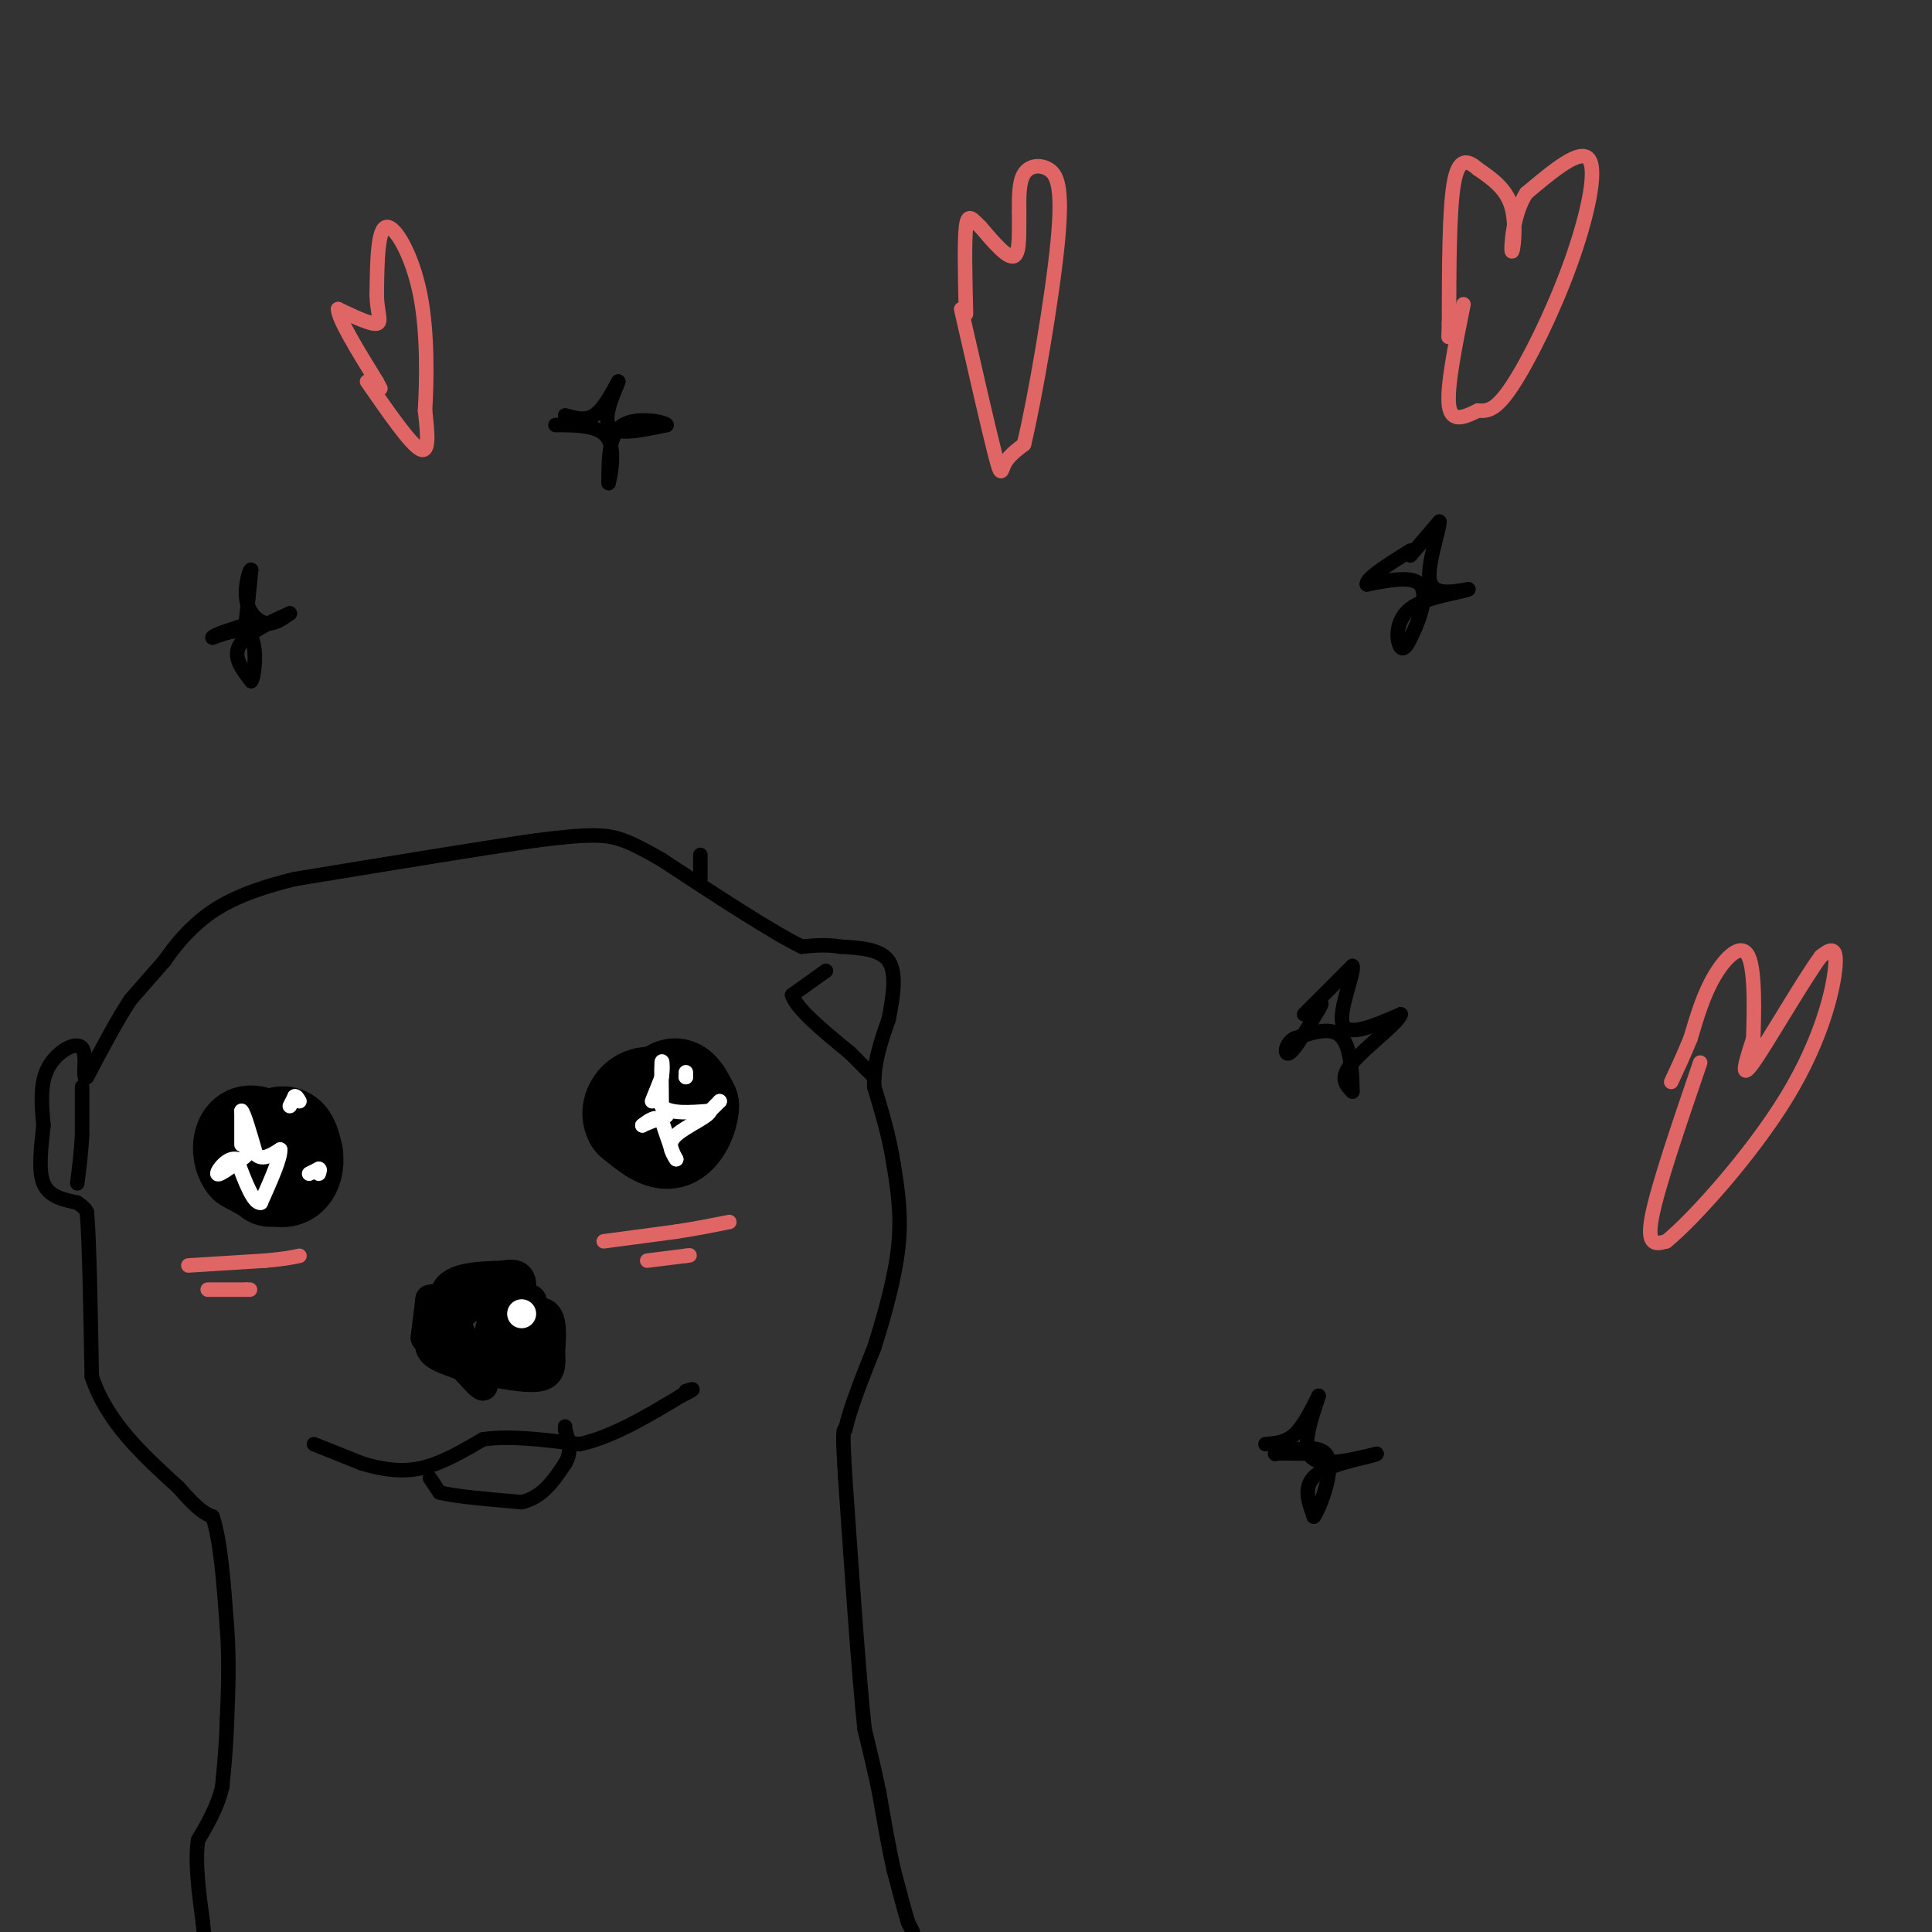<svg viewBox='0 0 400 400' version='1.1' xmlns='http://www.w3.org/2000/svg' xmlns:xlink='http://www.w3.org/1999/xlink'><rect x="0" y="0" width="400" height="400" fill="#333333" stroke="none"/><g fill='none' stroke='#000000' stroke-width='3' stroke-linecap='round' stroke-linejoin='round'><path d='M189,400c0.000,0.000 -1.000,-2.000 -1,-2'/><path d='M188,398c-0.667,-2.167 -1.833,-6.583 -3,-11'/><path d='M185,387c-1.000,-4.500 -2.000,-10.250 -3,-16'/><path d='M182,371c-1.000,-4.833 -2.000,-8.917 -3,-13'/><path d='M179,358c-1.167,-10.833 -2.583,-31.417 -4,-52'/><path d='M175,306c-0.667,-10.333 -0.333,-10.167 0,-10'/><path d='M175,296c1.000,-4.500 3.500,-10.750 6,-17'/><path d='M181,279c2.089,-6.556 4.311,-14.444 5,-21c0.689,-6.556 -0.156,-11.778 -1,-17'/><path d='M185,241c-0.833,-5.500 -2.417,-10.750 -4,-16'/><path d='M181,225c-0.167,-5.000 1.417,-9.500 3,-14'/><path d='M184,211c0.911,-4.711 1.689,-9.489 0,-12c-1.689,-2.511 -5.844,-2.756 -10,-3'/><path d='M174,196c-3.000,-0.500 -5.500,-0.250 -8,0'/><path d='M166,196c-6.167,-3.000 -17.583,-10.500 -29,-18'/><path d='M137,178c-6.822,-3.956 -9.378,-4.844 -13,-5c-3.622,-0.156 -8.311,0.422 -13,1'/><path d='M111,174c-10.500,1.500 -30.250,4.750 -50,8'/><path d='M61,182c-11.911,2.889 -16.689,6.111 -20,9c-3.311,2.889 -5.156,5.444 -7,8'/><path d='M34,199c-2.333,2.667 -4.667,5.333 -7,8'/><path d='M27,207c-2.667,4.000 -5.833,10.000 -9,16'/><path d='M18,223c-1.214,1.024 0.250,-4.417 -1,-6c-1.250,-1.583 -5.214,0.690 -7,4c-1.786,3.310 -1.393,7.655 -1,12'/><path d='M9,233c-0.467,4.356 -1.133,9.244 0,12c1.133,2.756 4.067,3.378 7,4'/><path d='M16,249c1.500,1.000 1.750,1.500 2,2'/><path d='M18,251c0.500,6.000 0.750,20.000 1,34'/><path d='M19,285c3.167,9.500 10.583,16.250 18,23'/><path d='M37,308c4.167,4.833 5.583,5.417 7,6'/><path d='M44,314c1.667,4.833 2.333,13.917 3,23'/><path d='M47,337c0.500,7.000 0.250,13.000 0,19'/><path d='M47,356c-0.167,5.500 -0.583,9.750 -1,14'/><path d='M46,370c-1.000,4.167 -3.000,7.583 -5,11'/><path d='M41,381c-0.667,4.667 0.167,10.833 1,17'/><path d='M42,398c0.333,3.833 0.667,4.917 1,6'/></g>
<g fill='none' stroke='#000000' stroke-width='20' stroke-linecap='round' stroke-linejoin='round'><path d='M137,234c0.000,0.000 0.000,-6.000 0,-6'/><path d='M137,228c0.533,-1.778 1.867,-3.222 3,-3c1.133,0.222 2.067,2.111 3,4'/><path d='M143,229c-0.067,2.356 -1.733,6.244 -4,7c-2.267,0.756 -5.133,-1.622 -8,-4'/><path d='M131,232c-1.111,-1.778 0.111,-4.222 2,-5c1.889,-0.778 4.444,0.111 7,1'/><path d='M140,228c1.167,0.167 0.583,0.083 0,0'/><path d='M56,244c0.000,0.000 -4.000,-3.000 -4,-3'/><path d='M52,241c0.578,-1.978 4.022,-5.422 6,-6c1.978,-0.578 2.489,1.711 3,4'/><path d='M61,239c0.378,1.867 -0.178,4.533 -2,5c-1.822,0.467 -4.911,-1.267 -8,-3'/><path d='M51,241c-1.511,-1.889 -1.289,-5.111 0,-6c1.289,-0.889 3.644,0.556 6,2'/></g>
<g fill='none' stroke='#ffffff' stroke-width='3' stroke-linecap='round' stroke-linejoin='round'><path d='M135,228c0.000,0.000 2.000,-5.000 2,-5'/><path d='M137,223c0.311,-1.844 0.089,-3.956 0,-3c-0.089,0.956 -0.044,4.978 0,9'/><path d='M137,229c1.667,1.667 5.833,1.333 10,1'/><path d='M147,230c0.000,1.044 -5.000,3.156 -7,5c-2.000,1.844 -1.000,3.422 0,5'/><path d='M140,240c-0.500,-0.500 -1.750,-4.250 -3,-8'/><path d='M137,232c-1.167,-1.167 -2.583,-0.083 -4,1'/><path d='M133,233c0.167,-0.167 2.583,-1.083 5,-2'/><path d='M50,237c0.000,0.000 0.000,-7.000 0,-7'/><path d='M50,230c0.500,0.333 1.750,4.667 3,9'/><path d='M53,239c1.333,1.333 3.167,0.167 5,-1'/><path d='M58,238c0.167,1.667 -1.917,6.333 -4,11'/><path d='M54,249c-1.500,0.333 -3.250,-4.333 -5,-9'/><path d='M49,240c-1.889,-0.600 -4.111,2.400 -4,3c0.111,0.600 2.556,-1.200 5,-3'/><path d='M50,240c1.000,-0.667 1.000,-0.833 1,-1'/><path d='M60,229c0.000,0.000 1.000,-2.000 1,-2'/><path d='M61,227c0.333,-0.167 0.667,0.417 1,1'/><path d='M64,243c0.000,0.000 2.000,-1.000 2,-1'/><path d='M66,242c0.333,0.000 0.167,0.500 0,1'/><path d='M149,228c0.000,0.000 0.000,0.000 0,0'/><path d='M149,228c-0.333,0.333 -1.167,1.167 -2,2'/><path d='M142,222c0.000,0.000 0.000,1.000 0,1'/><path d='M142,223c0.000,0.167 0.000,0.083 0,0'/></g>
<g fill='none' stroke='#000000' stroke-width='6' stroke-linecap='round' stroke-linejoin='round'><path d='M88,277c0.000,0.000 1.000,-8.000 1,-8'/><path d='M89,269c2.667,-0.833 8.833,1.083 15,3'/><path d='M104,272c4.289,0.111 7.511,-1.111 9,0c1.489,1.111 1.244,4.556 1,8'/><path d='M114,280c0.200,2.400 0.200,4.400 -2,5c-2.200,0.600 -6.600,-0.200 -11,-1'/><path d='M101,284c-1.756,0.689 -0.644,2.911 -1,3c-0.356,0.089 -2.178,-1.956 -4,-4'/><path d='M96,283c-2.400,-1.111 -6.400,-1.889 -7,-4c-0.600,-2.111 2.200,-5.556 5,-9'/><path d='M94,270c3.179,-1.262 8.625,0.083 11,2c2.375,1.917 1.679,4.405 0,6c-1.679,1.595 -4.339,2.298 -7,3'/><path d='M98,281c-2.956,-2.244 -6.844,-9.356 -6,-13c0.844,-3.644 6.422,-3.822 12,-4'/><path d='M104,264c2.933,-0.578 4.267,-0.022 4,3c-0.267,3.022 -2.133,8.511 -4,14'/><path d='M104,281c-2.354,1.579 -6.239,-1.474 -8,-4c-1.761,-2.526 -1.397,-4.526 1,-6c2.397,-1.474 6.828,-2.421 9,-2c2.172,0.421 2.086,2.211 2,4'/><path d='M108,273c-0.676,1.675 -3.367,3.861 -5,4c-1.633,0.139 -2.209,-1.770 -1,-3c1.209,-1.230 4.203,-1.780 6,-1c1.797,0.780 2.399,2.890 3,5'/><path d='M111,278c-0.190,1.238 -2.167,1.833 -2,2c0.167,0.167 2.476,-0.095 3,-1c0.524,-0.905 -0.738,-2.452 -2,-4'/><path d='M110,275c-0.044,-2.089 0.844,-5.311 0,-6c-0.844,-0.689 -3.422,1.156 -6,3'/></g>
<g fill='none' stroke='#ffffff' stroke-width='6' stroke-linecap='round' stroke-linejoin='round'><path d='M108,272c0.000,0.000 0.000,0.000 0,0'/></g>
<g fill='none' stroke='#000000' stroke-width='3' stroke-linecap='round' stroke-linejoin='round'><path d='M65,299c0.000,0.000 10.000,4.000 10,4'/><path d='M75,303c3.644,1.111 7.756,1.889 12,1c4.244,-0.889 8.622,-3.444 13,-6'/><path d='M100,298c5.500,-0.833 12.750,0.083 20,1'/><path d='M120,299c6.833,-1.500 13.917,-5.750 21,-10'/><path d='M141,289c3.667,-1.833 2.333,-1.417 1,-1'/><path d='M171,201c0.000,0.000 -7.000,5.000 -7,5'/><path d='M164,206c0.833,2.833 6.417,7.417 12,12'/><path d='M176,218c2.833,2.833 3.917,3.917 5,5'/><path d='M17,225c0.000,0.000 0.000,10.000 0,10'/><path d='M17,235c-0.167,3.333 -0.583,6.667 -1,10'/><path d='M145,182c0.000,0.000 0.000,-5.000 0,-5'/><path d='M51,128c0.000,0.000 1.000,-10.000 1,-10'/><path d='M52,118c-0.250,-0.512 -1.375,3.208 -1,6c0.375,2.792 2.250,4.655 4,5c1.750,0.345 3.375,-0.827 5,-2'/><path d='M60,127c-1.533,0.667 -7.867,3.333 -10,6c-2.133,2.667 -0.067,5.333 2,8'/><path d='M52,141c0.667,-0.756 1.333,-6.644 0,-9c-1.333,-2.356 -4.667,-1.178 -8,0'/><path d='M44,132c0.000,-0.500 4.000,-1.750 8,-3'/></g>
<g fill='none' stroke='#e06666' stroke-width='3' stroke-linecap='round' stroke-linejoin='round'><path d='M125,257c0.000,0.000 15.000,-2.000 15,-2'/><path d='M140,255c4.333,-0.667 7.667,-1.333 11,-2'/><path d='M134,261c0.000,0.000 8.000,-1.000 8,-1'/><path d='M142,260c1.333,-0.167 0.667,-0.083 0,0'/><path d='M39,262c0.000,0.000 16.000,-1.000 16,-1'/><path d='M55,261c3.833,-0.333 5.417,-0.667 7,-1'/><path d='M43,267c0.000,0.000 8.000,0.000 8,0'/><path d='M51,267c1.333,0.000 0.667,0.000 0,0'/></g>
<g fill='none' stroke='#000000' stroke-width='3' stroke-linecap='round' stroke-linejoin='round'><path d='M89,306c0.000,0.000 2.000,3.000 2,3'/><path d='M91,309c3.167,0.833 10.083,1.417 17,2'/><path d='M108,311c4.333,-1.000 6.667,-4.500 9,-8'/><path d='M117,303c1.500,-2.500 0.750,-4.750 0,-7'/><path d='M117,296c0.000,-1.167 0.000,-0.583 0,0'/><path d='M117,86c2.083,0.583 4.167,1.167 6,0c1.833,-1.167 3.417,-4.083 5,-7'/><path d='M128,79c-0.200,0.911 -3.200,6.689 -2,9c1.200,2.311 6.600,1.156 12,0'/><path d='M138,88c0.000,-0.533 -6.000,-1.867 -9,0c-3.000,1.867 -3.000,6.933 -3,12'/><path d='M126,100c0.022,0.000 1.578,-6.000 0,-9c-1.578,-3.000 -6.289,-3.000 -11,-3'/><path d='M270,210c0.000,0.000 10.000,-10.000 10,-10'/><path d='M280,200c0.578,1.200 -2.978,9.200 -2,12c0.978,2.800 6.489,0.400 12,-2'/><path d='M290,210c-0.356,1.644 -7.244,6.756 -10,10c-2.756,3.244 -1.378,4.622 0,6'/><path d='M280,226c0.000,-1.511 0.000,-8.289 -2,-11c-2.000,-2.711 -6.000,-1.356 -10,0'/><path d='M268,215c-2.044,1.067 -2.156,3.733 -1,3c1.156,-0.733 3.578,-4.867 6,-9'/><path d='M273,209c1.000,-1.667 0.500,-1.333 0,-1'/><path d='M262,299c2.083,-0.167 4.167,-0.333 6,-2c1.833,-1.667 3.417,-4.833 5,-8'/><path d='M273,289c-0.289,1.422 -3.511,8.978 -2,12c1.511,3.022 7.756,1.511 14,0'/><path d='M285,301c-0.444,0.489 -8.556,1.711 -12,4c-3.444,2.289 -2.222,5.644 -1,9'/><path d='M272,314c1.000,-1.222 4.000,-8.778 3,-12c-1.000,-3.222 -6.000,-2.111 -11,-1'/><path d='M264,301c-0.167,-0.167 4.917,-0.083 10,0'/><path d='M292,115c0.000,0.000 6.000,-7.000 6,-7'/><path d='M298,108c0.133,1.489 -2.533,8.711 -2,12c0.533,3.289 4.267,2.644 8,2'/><path d='M304,122c-1.321,0.690 -8.625,1.417 -12,4c-3.375,2.583 -2.821,7.024 -2,8c0.821,0.976 1.911,-1.512 3,-4'/><path d='M293,130c1.178,-2.622 2.622,-7.178 1,-9c-1.622,-1.822 -6.311,-0.911 -11,0'/><path d='M283,121c-0.333,-1.167 4.333,-4.083 9,-7'/></g>
<g fill='none' stroke='#e06666' stroke-width='3' stroke-linecap='round' stroke-linejoin='round'><path d='M199,64c2.822,12.356 5.644,24.711 7,30c1.356,5.289 1.244,3.511 2,2c0.756,-1.511 2.378,-2.756 4,-4'/><path d='M212,92c2.249,-9.231 5.871,-30.309 7,-42c1.129,-11.691 -0.234,-13.994 -2,-15c-1.766,-1.006 -3.933,-0.716 -5,1c-1.067,1.716 -1.033,4.858 -1,8'/><path d='M211,44c-0.067,3.511 0.267,8.289 -1,9c-1.267,0.711 -4.133,-2.644 -7,-6'/><path d='M203,47c-1.756,-1.733 -2.644,-3.067 -3,0c-0.356,3.067 -0.178,10.533 0,18'/><path d='M303,63c-1.750,8.667 -3.500,17.333 -3,21c0.500,3.667 3.250,2.333 6,1'/><path d='M306,85c1.892,0.164 3.620,0.075 7,-5c3.380,-5.075 8.410,-15.136 12,-25c3.590,-9.864 5.740,-19.533 4,-22c-1.740,-2.467 -7.370,2.266 -13,7'/><path d='M316,40c-2.774,4.238 -3.208,11.333 -3,12c0.208,0.667 1.060,-5.095 0,-9c-1.060,-3.905 -4.030,-5.952 -7,-8'/><path d='M306,35c-2.156,-1.867 -4.044,-2.533 -5,3c-0.956,5.533 -0.978,17.267 -1,29'/><path d='M300,67c-0.167,4.833 -0.083,2.417 0,0'/><path d='M352,220c-4.417,12.917 -8.833,25.833 -10,32c-1.167,6.167 0.917,5.583 3,5'/><path d='M345,257c5.488,-4.429 17.708,-18.000 25,-30c7.292,-12.000 9.655,-22.429 10,-27c0.345,-4.571 -1.327,-3.286 -3,-2'/><path d='M377,198c-3.578,4.800 -11.022,17.800 -14,22c-2.978,4.200 -1.489,-0.400 0,-5'/><path d='M363,215c0.131,-4.702 0.458,-13.958 -1,-17c-1.458,-3.042 -4.702,0.131 -7,4c-2.298,3.869 -3.649,8.435 -5,13'/><path d='M350,215c-1.500,3.667 -2.750,6.333 -4,9'/><path d='M76,79c4.500,6.500 9.000,13.000 11,14c2.000,1.000 1.500,-3.500 1,-8'/><path d='M88,85c0.321,-5.667 0.625,-15.833 -1,-24c-1.625,-8.167 -5.179,-14.333 -7,-14c-1.821,0.333 -1.911,7.167 -2,14'/><path d='M78,61c0.044,3.644 1.156,5.756 0,6c-1.156,0.244 -4.578,-1.378 -8,-3'/><path d='M70,64c0.000,2.000 4.000,8.500 8,15'/><path d='M78,79c1.333,2.500 0.667,1.250 0,0'/></g>
</svg>